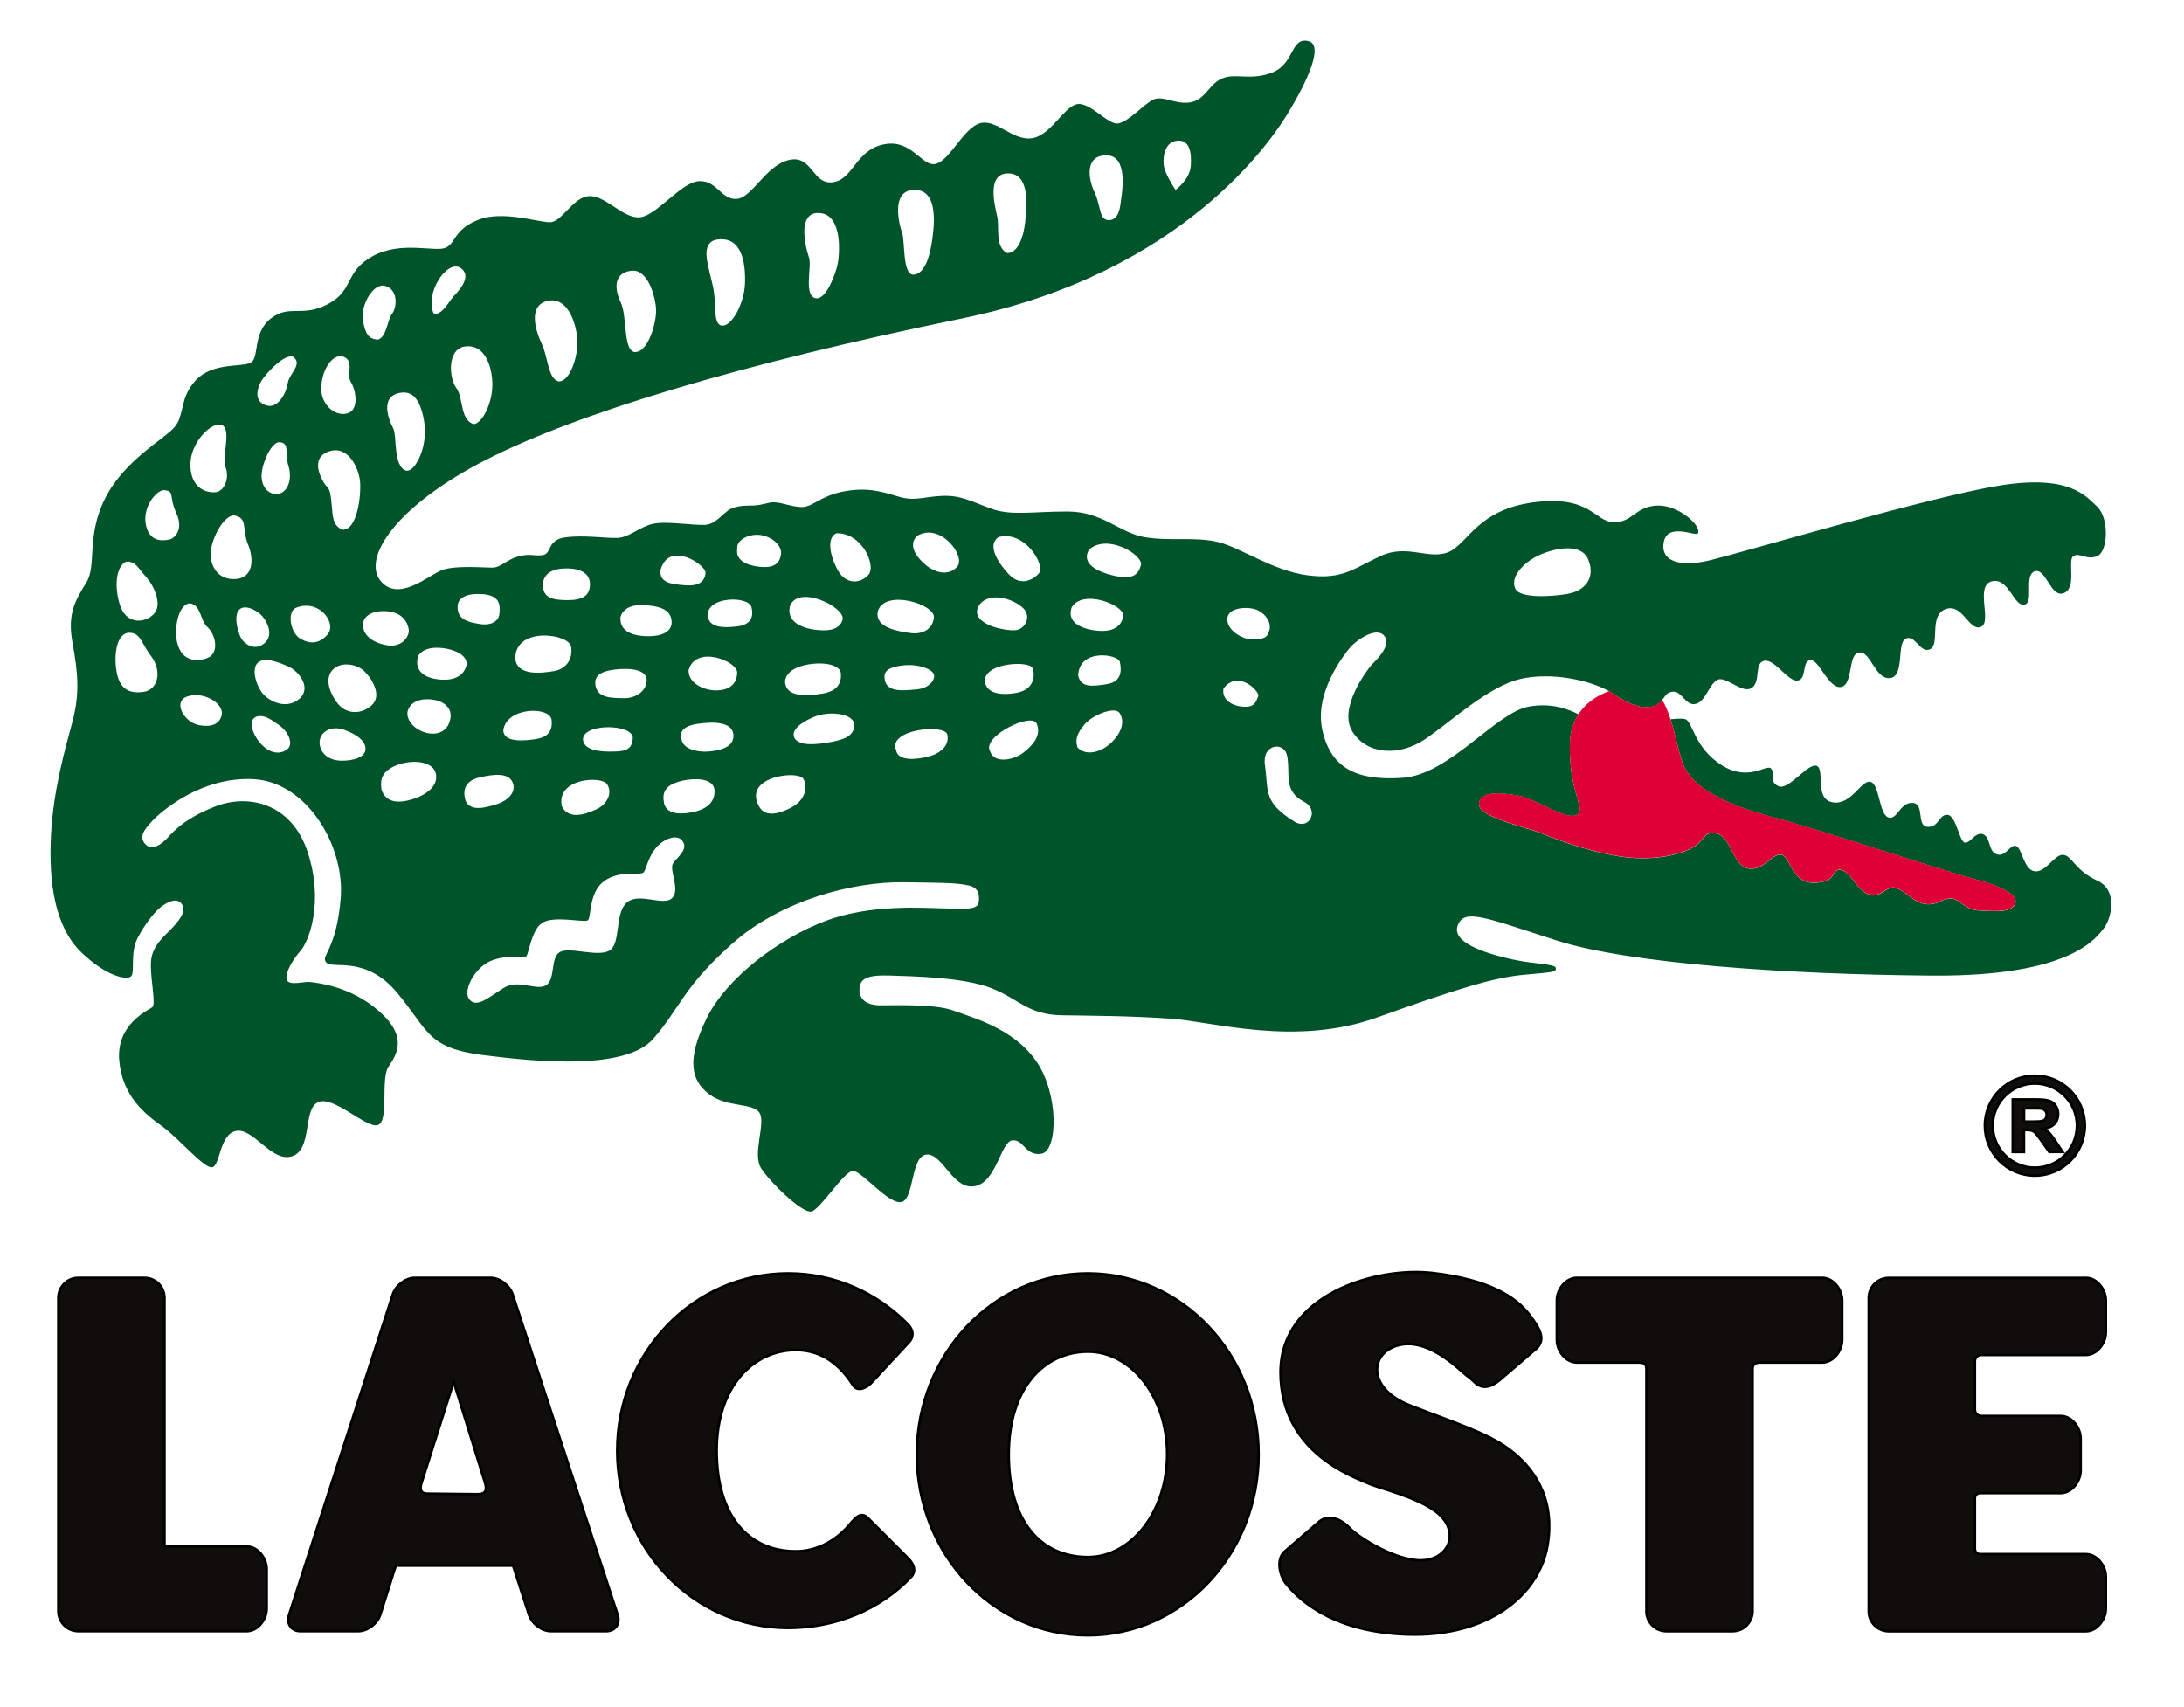 <?xml version="1.0" encoding="utf-8"?>
<!-- Generator: Adobe Illustrator 27.2.0, SVG Export Plug-In . SVG Version: 6.00 Build 0)  -->
<svg version="1.1" id="Layer_1" xmlns="http://www.w3.org/2000/svg" xmlns:xlink="http://www.w3.org/1999/xlink" x="0px" y="0px"
	 viewBox="0 0 491.29 384" style="enable-background:new 0 0 491.29 384;" xml:space="preserve">
<style type="text/css">
	.st0{fill-rule:evenodd;clip-rule:evenodd;fill:#005429;}
	.st1{fill-rule:evenodd;clip-rule:evenodd;fill:#DE0135;}
	.st2{fill-rule:evenodd;clip-rule:evenodd;fill:#100E0A;}
	.st3{fill:none;stroke:#000000;stroke-width:0.567;stroke-miterlimit:22.926;}
</style>
<path class="st0" d="M381.94,119.98c0.94-1.63-4.38-6.5-9.25-6.25s-5.44,3.81-9.69,3.75c-4.25-0.06-5.13-6.12-17.88-4.5
	s-14.88,9.31-19.25,11.19s-9.25-1.88-15.25,0.88s-8.5,5.38-16.38,4.38c-7.87-1-15.12-6.25-20.25-7.5s-11-0.12-16.62-1.12
	s-9.38-5.75-17.25-5.75c-7.88,0-12.62,1-17.12-0.62s-6.88-3.12-11.25-2.88s-6,1.25-9.75,0.12s-7-2.12-12.25-1.12
	c-5.25,1-6.88,3.5-9.38,3.5s-5.25-1.41-7.16-1c-1.91,0.41-2.69,0.66-3.81,0.66s-3.53-0.03-5.09,0.78c-1.56,0.81-3.22,3.38-5.59,3.56
	c-2.38,0.19-8.75-0.88-11.75-0.25s-5.37,3.06-8,3.19c-2.62,0.12-7.62-0.69-11.81-0.12c-4.19,0.56-3,3.75-5.12,4s-2.81-0.44-5.5,0.31
	s-3.81,2.5-5.88,2.5s-8.25-0.56-11.25,0.56s-9.88,7.44-13.88,2.31s3.56-16.81,23.94-27.19s57-21.5,107-31.75
	c50-10.25,69.75-40.5,73-45.75c3.25-5.25,8.87-15.62,4.87-16.62s-3.12,5-8,7c-4.88,2-8.37,0.12-11.38,1.38
	c-3,1.25-3.75,4.75-7.12,5.38s-6.38-1.75-8.62-0.5s-5.25,4.75-7.62,5.25s-6.62-5.25-9.62-4.25s-5.87,7.25-10.12,7.62
	c-4.25,0.38-7.88-4.5-11.5-3.38c-3.62,1.12-6.75,8.38-9.88,9.12s-5.38-5.75-11.75-4.38s-6.75,7.88-11.38,8.5s-4.62-6.25-9.88-5
	s-8.25,8.5-11.75,8.75c-3.5,0.25-4.38-4.12-8.38-4s-9.5,7.62-13.25,8.12c-3.75,0.5-7.63-4.75-11.38-4.75c-3.75,0-6.25,5.88-9,5.88
	c-2.75,0-10.75-2.75-16.25-0.5c-5.5,2.25-4.87,5.25-7.25,6.25c-2.38,1-10-1.62-16.38,1.88s-4.13,7.62-10,10.75s-8.62,0-12.88,3.25
	c-4.25,3.25-2.5,9-4.62,10s-8.5-0.12-12.25,3.88c-3.75,4-2.5,7.75-4.75,10.5c-2.25,2.75-11.25,7.38-15.63,16
	c-4.38,8.63-1.88,15.12-4.25,19c-2.38,3.88-4.38,6.88-3.13,13.63c1.25,6.75,1.62,11.5,0,17.62c-1.62,6.13-4.37,15.38-4.87,26
	s1,20.25,6.75,25.88c5.75,5.62,10.62,6.5,11.38,5.38c0.75-1.12-0.31-5.25,1.37-8.5c1.69-3.25,4-6.06,5.25-7s3.5-2.25,4.62-0.75
	c1.12,1.5-0.06,3.25-1.81,5.19c-1.75,1.94-4.94,4.19-5.06,8.12s1.19,9.31,0.31,10c-0.87,0.69-8.12,3.75-7.44,11.94
	c0.69,8.19,5.94,12.19,9.69,14.88c3.75,2.69,9.31,9.44,11.19,9.19s1.62-7.56,5.5-8.19s8,7.25,12.56,5.69
	c4.56-1.56,2.31-10.44,5.75-12.12c3.44-1.69,10.94,6,13.5,5.12c2.56-0.88,0.56-10.44,2.38-13.12c1.81-2.69,4.5-6.69-2.12-12.5
	c-6.62-5.81-14.25-6.38-15.5-6.56s-4.75,0.94-5.25-0.5s1.31-4.5,3.12-6.56c1.81-2.06,5.25-10.75,1.63-22s-13.5-13.37-21-10.37
	c-7.5,3-9.62,6.06-10.81,7.25s-3.31,2.81-4.81,1.12c-1.5-1.69-0.06-3.37,1.62-5.19c1.69-1.81,10.75-10,22.75-9.38
	c12,0.62,20.62,15,19.62,26.88s-4.66,12.81-3.22,14.38s8.81-1.75,15.94,6.81c7.12,8.56,6.69,12.38,19.31,14s32.25,3.38,38.37-3.75
	s6.75-11.63,17.75-21.38s27.06-13.88,38.44-13.75c11.38,0.13,12.19,0.25,14.5,0.69s2.69,1.94,2.44,3.81
	c-0.25,1.88-3.62,1.44-7.88,1.38c-4.25-0.06-16.25-1.06-26.56,2.81s-22.31,12.75-26.81,22s-3.5,13.88,0.62,17s10.06,1.81,11.38,4.31
	c1.31,2.5-1.75,9.19,0.31,12.37s9.25,10.19,11.31,9.69s7.38-9.19,9.38-9.12s8,7.62,10.88,7c2.88-0.62,2.06-10.5,5.69-10.69
	s5.87,8.06,10.81,7.12c4.94-0.94,5.81-10.06,8.44-10.31s2.88,3.62,6.56,3s3.94-13.44-1.19-20.81c-5.12-7.38-14.25-9.75-18.62-11.38
	s-14.5-1.12-16.81-1.19s-4.37-1.03-4.34-3.53c0.03-2.5,1.72-3.34,7.03-3.16c5.31,0.19,16.5,0.38,22.75,2.88
	c6.25,2.5,8.12,5.94,15.88,6.06c7.75,0.12,14.75,0.12,24.25,0.75c9.5,0.62,28,6.38,46.5-0.25c18.5-6.62,26.37-9,33.12-9.62
	c6.75-0.62,7.13-0.56,7.13-1.5s-4.81-0.88-9.44-1.88s-14.06-3.44-12.69-7.56c1.38-4.12,6-2,22.38,3.25s52.25,7.62,84.25,7.88
	s37.25-8.88,38.75-10.63c1.5-1.75,3.5-8.5-1.5-10.75c-5-2.25-5.69-5.72-7.69-5.78c-2-0.06-3.88,4.06-6.38,3.69
	c-2.5-0.38-2.81-5.31-4.19-5.69c-1.38-0.38-2.31,2.56-4.31,1.88c-2-0.69-1.31-3.81-3.06-4.5c-1.75-0.69-2.87,2.06-4.12,1.87
	c-1.25-0.19-1.94-6.06-3.88-6.25c-1.94-0.19-2,2.94-4.56,2.69s-0.5-5.31-3.38-5.38c-2.88-0.06-3.38,4-5.44,3.25s-1.94-7.56-4-8
	c-2.06-0.44-4.31,5.38-8.5,4.62c-4.19-0.75-1.63-7.37-3.56-8.19c-1.94-0.81-6.31,5.62-8.62,4.56s-0.62-3-1.69-4s-5,3.12-11.12-0.75
	s-6.5-9.81-8.12-10.31c-0.62-0.19-1.88-0.14-3.34,0.01c1.03,3.23,1.71,6.92,2.71,9.8c2.25,6.5,12.25,10.12,21.25,12.5
	c9,2.38,38.31,12.06,44.31,13.62c6,1.56,10.13,3.62,9.25,5.62c-0.88,2-4.38,1.69-8,1.5c-3.62-0.19-4.25-2.62-6.44-2.69
	s-2.75,1.5-5.56,1.25s-4.94-3.19-6.94-3.69s-3.06,2.25-5.81,1.56s-4.44-5.56-6.62-5.62s-0.5,2.81-5.81,2.94s-5.31-6.12-7.5-6.31
	s-3.69,3.5-7.19,3.13c-3.5-0.38-3.94-6.81-7-7.81c-3.06-1-2.94,1.44-5.31,2.87c-2.38,1.44-7.31,3-14.12,2.5
	c-6.81-0.5-16.31-3.81-19.75-5.31c-3.44-1.5-14.62-3.69-14.56-6.75s5.19-2.62,9.06-1.87c3.88,0.75,10.75,5.69,12.94,4.25
	c2.19-1.44-1.69-4.44-1.56-15.69c0.03-2.85,0.78-5.12,1.96-6.92c-2.39-1.17-6.13-2.67-11.27-1.71c-7.38,1.38-17.75,15.25-28.25,16
	c-10.5,0.75-16.25-2.25-18.12-10.75c-1.88-8.5,5-17.06,6.25-18.56c1.25-1.5,5.88-4.87,7.69-2.62c1.81,2.25-2.12,5.69-2.94,6.62
	s-7.5,9.62-4.25,14.88c3.25,5.25,10.56,5.69,16.44,1.69s14.13-11.81,21.38-13.5c6.66-1.55,15.27,0.12,19.97,2.77l0,0l0.02,0.01
	l0.02,0.01l0.01,0.01l0.01,0l0.02,0.01l0.17,0.1l0.02,0.01l0,0l0.03,0.02l0,0l0.02,0.01l0.17,0.1l0.02,0.01l0,0l0.01,0.01l0.18,0.11
	l0.02,0.01l0.01,0.01l0.01,0.01l0.17,0.12l0.02,0.01l0.01,0.01l0,0l0.17,0.12l0.02,0.01l0.02,0.01c4.31,3.06,8.06,3.56,9.88,2.06
	l0.02-0.01l0.02-0.01l0.05-0.04l0.02-0.01l0.02-0.01l0.02-0.01l0.02-0.01l0.02-0.01l0.08-0.07l0,0l0.07-0.07l0.01-0.01l0.01-0.01
	l0.04-0.04l0.01-0.01l0.01-0.01l0.01-0.01l0.01-0.01l0.01-0.01l0.01-0.01l0.01-0.01l0.03-0.03l0.01-0.01h0l0.01-0.01l0.03-0.03
	l0.01-0.01l0.01-0.01l0,0l0.01-0.01l0.01-0.01l0.01-0.01l0.01-0.01l0.01-0.01v0l0.01-0.01l0.01-0.01l0.01-0.01l0.01-0.01l0.01-0.01
	l0,0l0.01-0.01l0.01-0.01l0.01-0.01l0.01-0.01l0.01-0.01l0,0l0.01-0.01l0.01-0.01l0.02-0.03l0.01-0.01l0,0l0.01-0.01l0.01-0.01
	l0.01-0.01l0.01-0.01c0.91-1.08,1.02-1.86,2.57-1.96c1.94-0.12,2.81,3.31,5.06,2.75s2.94-4.31,4.81-5.38s5.62,3.19,7.75,1.81
	s0.5-5.56,2.81-6.12c2.31-0.56,5.44,4.81,7.56,4.44s0.88-4.31,2.81-4.62s4.12,6.56,6.94,6.06s1.44-7.38,4.06-7.75
	s3.56,6.06,6.94,5.75c3.38-0.31,1.44-7.88,3.56-8.88s3.25,3.5,5.5,2.38s-0.38-7.56,3.44-9s5.31,5.06,7.94,4s-1.38-9.25,2.44-10.25
	c3.81-1,4.94,5.62,7.31,5.25s-0.19-6.62,2.37-7.5c2.56-0.87,3.56,6.06,6.56,4.88c3-1.19,0.75-7.37,2.12-8.31
	c1.38-0.94,2.94,1,5.38,0c2.44-1,2.75-8.5,0-11.12s-6.5-7.25-22-4.75s-56.75,14.75-64.88,16.75s-11.56-0.38-10.56-4.31
	C375.38,117.57,381.56,120.75,381.94,119.98 M153.25,188.89c1.94,1.88-0.75,3.81-1.81,5.25s1.69,5.94-0.25,7.88
	s-7.5-1.44-10.25,1.06s-1.19,9.38-3.94,10.81s-9-1-11.12,0.31s-0.88,6.12-3.06,7.44s-6.19-1.5-9.56,0.62s-5.94,4.5-7.62,2.62
	s1.06-7.12,4.69-8.69c3.62-1.56,7.38-0.62,8-1s1.13-6,3.69-7.62c2.56-1.62,9.12-0.06,10.12-0.5s0.12-6.12,3.69-8.81
	s8.44-1.19,9-2.06s1.06-3.5,2.75-5.5S152.06,187.7,153.25,188.89z M340.94,132.58c1.31,2.06,8.19,1.63,11.75,1
	c3.56-0.62,6.31-3.31,4.62-7.63c-1.69-4.31-8.69-2.31-11.62-0.81S339.5,129.83,340.94,132.58z M289.57,170.17
	c-0.56-3.21-4.68-2.82-5.04,0.39c-0.05,0.44-0.07,0.96,0,1.43c0.88,6.15-0.51,8.44,6.88,12.97c3.31,1.72,5.29-2.84,1.99-4.56
	C288.59,177.88,290.3,174.29,289.57,170.17z M275.22,154.9c-0.38,2.19,1.44,3.81,4.31,4.06c2.88,0.25,3-1.25,3.5-2.31
	C283.53,155.59,278.47,150.47,275.22,154.9z M285.15,142.65c1.5-2.25-0.62-4.88-2.69-5.56c-2.06-0.69-6.38-0.44-6.38,2.19
	c0,2.63,3.38,4.44,5.38,4.56S284.97,143.47,285.15,142.65z M242.4,168.15c1.94,2.06,5.56,1.06,7.88-1.38
	c2.31-2.44,2.62-4.62,1.62-6.31c-1-1.69-6,0.31-7.81,2.38C242.28,164.9,241.78,166.4,242.4,168.15z M242.53,151.9
	c0.56,2.75,2.94,2.56,6.44,2c3.5-0.56,3.31-3.25,2.94-5C251.53,147.15,242.84,145.78,242.53,151.9z M222.71,168.97
	c0.94,2.94,5.31,2,7.44,0.38s4.19-3.88,3.06-6.56S220.78,165.72,222.71,168.97z M221.53,152.84c0,2.94,3.12,3.75,7.19,3
	c4.06-0.75,4.19-4.12,3.5-5.62C231.53,148.72,222.21,148.9,221.53,152.84z M241.03,136.72c-1.19,3.75,3.19,5,6.25,5.19
	c3.06,0.19,5.06-0.94,5.38-3.38C252.96,136.09,243.4,132.34,241.03,136.72z M244.96,123.65c-1.81,3.12,1.81,5,5.75,5.88
	c3.94,0.88,5.31-0.12,5.94-2.38C257.28,124.9,249.15,119.9,244.96,123.65z M220.09,136.4c-1.5,2.94,2.62,4.69,5.81,5.19
	c1.2,0.19,2.1,0.26,2.8,0.13c1.95-0.36,3.34-3.06,1.5-4.88C227.94,134.6,222.21,132.86,220.09,136.4z M201.59,168.78
	c0.44,2.81,5.62,1.94,7.81,1.25c2.19-0.69,4.25-2.38,3.69-4.81S199.59,164.03,201.59,168.78z M198.96,152.34
	c0.12,3.69,4.56,2.94,7.12,2.75c2.56-0.19,4.06-1.69,4.06-3.06c0-1.38-3.31-2.69-6.69-2.38
	C200.09,149.97,198.9,150.84,198.96,152.34z M197.46,137.53c-0.75,3.94,5.37,4.56,7.37,4.88c2,0.31,4.88-0.38,5.25-3.44
	C210.46,135.9,198.96,132.4,197.46,137.53z M224.59,120.84c-2.69,1.81,0.06,5.94,2.38,8.38c2.31,2.44,5,1.62,6.69-0.19
	S230.46,119.15,224.59,120.84z M206.34,120.53c-2.81,2.62,1.31,6.19,2.56,7.06s4.19,2.25,6.38-0.06
	C217.46,125.22,211.52,117.4,206.34,120.53z M170.4,180.65c1.12,3.12,4,2.81,7.38,1.12s4-4.62,2.94-6.56S167.9,174.53,170.4,180.65z
	 M178.52,165.22c0.19,2.94,5.44,2.25,8.44,1.69c3-0.56,5.31-1.44,5.19-3.94c-0.12-2.5-5.75-3.19-9.25-1.62
	C179.4,162.9,178.59,164.22,178.52,165.22z M176.59,153.34c0.19,3.56,4.81,3.25,8.38,2.69c3.56-0.56,4.31-2.5,4.19-4.5
	c-0.12-2-3.88-2.75-7.69-2C177.65,150.28,176.65,152.09,176.59,153.34z M188.15,119.96c-2.5,1.12-1.19,5.81,0.5,8.62
	c1.69,2.81,4.81,2.81,6.69,0.75C197.21,127.28,193.9,119.78,188.15,119.96z M177.71,136.34c-1.12,4.56,5.12,5.31,6.19,5.38
	s4.75,0.56,5.62-2.25C190.4,136.65,179.52,131.34,177.71,136.34z M165.84,123.46c-0.44,2.81,2.56,3.81,5.19,4.06
	c2.62,0.25,4.19-0.44,4.62-2.56c0.44-2.12-1.75-4.06-4.31-4.56S165.59,121.34,165.84,123.46z M148.59,128.21
	c-0.31,2.81,2.19,3.19,5.5,3.44s4.44-0.94,4.62-2.75C158.9,127.09,150.46,121.46,148.59,128.21z M149.3,180.18
	c0.25,2.72,2.91,3.16,6.12,2.59c3.22-0.56,5.44-2.09,5.31-4.94c-0.12-2.84-4.44-2.84-7.19-2.22
	C150.8,176.25,148.87,177.37,149.3,180.18z M159.21,138.5c0.25,2.75,3.56,2.75,6.44,2.44c2.88-0.31,4.06-1.81,3.38-4.38
	S158.96,134.12,159.21,138.5z M154.9,150.75c-0.12,3,3.62,4.63,6.31,4.56c2.69-0.06,4.5-1.25,4.62-3.94S156.46,145,154.9,150.75z
	 M153.27,165.93c0.06,2.69,3.88,3.44,6.81,3.06s5.19-1.38,4.88-3.88c-0.31-2.5-3.88-2.94-8.25-2.25
	C152.33,163.56,153.27,165.93,153.27,165.93z M131.15,166.06c-0.19,3.06,4.94,3.06,6.81,3c1.87-0.06,4.31,0,4.38-3.06
	C142.4,162.93,131.77,162.62,131.15,166.06z M133.9,153.37c-0.06,3.69,3.44,3.63,6.38,3.69c2.94,0.06,5.25-1.81,5.19-4.13
	c-0.06-2.31-3.69-2.75-7.25-2.31C134.65,151.06,134.02,152.31,133.9,153.37z M139.58,139.5c0.19,2.94,3.56,3.62,6.31,3.62
	s5.37-0.88,5.19-3.38c-0.19-2.5-2.38-3.5-6.69-3.62C140.08,136,139.33,138.87,139.58,139.5z M122.15,131.62
	c-0.06,2.88,2.25,3.38,5.56,3.38c3.31,0,5-1,5-3.56s-2.25-3.69-5.81-3.56C123.33,128,122.08,129.81,122.15,131.62z M115.9,148
	c0.25,4.25,6.25,3.38,8.81,2.94c2.56-0.44,4.25-2.62,3.75-5.5C127.96,142.56,116.08,140.87,115.9,148z M102.96,136.25
	c-0.25,3.06,2.25,3.69,4.94,4.12s4.31-0.69,4.44-2.31c0.12-1.62,0.5-4.25-4.19-4.44S102.96,135.56,102.96,136.25z M126.4,181.43
	c1.62,3,5.06,1.81,7.62,0.69s3.81-3.69,2.56-5.69C135.33,174.43,124.96,175.06,126.4,181.43z M113.21,164.31
	c0.12,2.81,4.81,2.31,7,2s4.19-1.12,3.88-4.31C123.77,158.81,113.9,159,113.21,164.31z M104.65,179.87c0.88,2.88,4.69,1.81,7.19,1
	c2.5-0.81,4.44-2.81,3.44-4.94s-4.13-1.81-7.38-1.06C104.65,175.62,104.08,177.68,104.65,179.87z M85.83,177.68
	c1,2.88,3.81,3.25,7.62,1.88c3.81-1.38,5.31-3.75,4.44-6c-0.87-2.25-5.19-2.88-8.94-1.31C85.21,173.81,85.65,176.31,85.83,177.68z
	 M93.96,147.93c-0.69,3.06,1.62,4.69,5.12,4.94c3.5,0.25,5.25-1.12,5.81-3.06c0.56-1.94-1.94-3.75-5.75-4.06
	C95.33,145.43,94.02,147.25,93.96,147.93z M91.65,160.25c-0.19,2.38,2.5,4.5,5.12,4.75c2.62,0.25,4.19-1.19,4.56-3.44
	s-1.44-4.06-4.69-4.25C93.4,157.12,91.9,158.68,91.65,160.25z M82.21,168.31c-0.06-1.44-1.5-2.94-4.75-4.12
	c-3.25-1.19-5.75,0.75-5.56,3.06c0.19,2.31,2.12,3.81,4.81,3.87S82.4,170.37,82.21,168.31z M81.71,140.18c-0.38,2.62,2.19,4.5,5.5,5
	s4.88-2.12,4.75-3.44s-1.12-4-5-4.25S81.71,139.12,81.71,140.18z M75.52,150.12c-2.81,1.81-1.56,5.56,0.44,8.12s5.5,2.5,7.75,0.31
	c2.25-2.19-0.06-5.88-1.69-7.5C80.4,149.43,77.33,148.93,75.52,150.12z M56.68,163.64c0.31,1.47,1.39,3.26,2.75,4.4
	c2.22,1.88,4.38,1.34,5.38,0.34s0.41-3.53-2.06-5.28c-1.26-0.9-2.22-1.54-3.09-1.83C57.76,160.64,56.23,161.53,56.68,163.64z
	 M58.46,148.78c-2.31,1.03-0.84,5.84,1,7.62c1.84,1.78,5.34,3.09,7.97,0.72c2.62-2.38-0.09-6.06-2.5-7.16
	C62.52,148.87,59.68,147.93,58.46,148.78z M40.8,157.71c-0.91,1.59,1,4.84,4,5.41c3,0.56,4.56-0.41,5.03-2.09
	c0.47-1.69-1.16-3.56-3.72-4.34C43.55,155.9,41.17,156.68,40.8,157.71z M66.36,136.84c-1.75,1.06-1.03,5.5,1.16,6.81
	s4.19,1.16,6-0.72c1.81-1.88,0.16-4.91-2.19-6.09C68.99,135.65,66.67,136.62,66.36,136.84z M53.17,139.56
	c0.08,1.61,0.72,3.44,1.12,4.09c0.69,1.12,2.91,2.97,5.22,1.03s0.28-5.41-0.84-6.41C56.3,136.17,52.97,135.59,53.17,139.56z
	 M42.7,135.71c-2.62,0.25-3.56,5.62-2.88,8.69s2.75,4.75,6.31,3.81c3.56-0.94,2.31-5.56,0.56-7.12
	C44.95,139.53,45.33,136.15,42.7,135.71z M28.77,142.34c-2.75,0.5-3.19,5.56-2.5,9s2.5,4.75,5.94,4.31c3.44-0.44,4.25-4.75,1.81-8
	S31.64,142.21,28.77,142.34z M28.39,126.34c-2.25,1-2.75,5.44-1.44,9.69s5.31,4.38,7.56,2.19c2.25-2.19,0-6.69-1.75-8.56
	C31.02,127.78,30.52,126.21,28.39,126.34z M53.05,116.03c-2.47-0.78-5.56,5.16-5.66,8.38c-0.09,3.22,1.84,6.13,5.69,5.84
	c3.84-0.28,4.12-4.37,2.72-7.78C54.39,119.06,55.74,116.71,53.05,116.03z M36.89,110.25c-1.62-0.03-5.03,3.84-4.03,8.03
	c1,4.19,4.56,3.19,5.34,3.06c0.78-0.12,3.28-1.97,1.47-5.91C37.86,111.5,39.45,110.5,36.89,110.25z M50.11,95.71
	c-2.28-1.25-7.25,3.69-7.28,8.72c-0.03,5.03,3.13,6.41,5.44,6.31c2.31-0.09,3.38-3.31,2.47-5.62
	C49.83,102.81,52.05,97.15,50.11,95.71z M62.92,99.46c-1.84-0.06-3.88,4.44-4.06,7.16c-0.19,2.72,1.41,4.75,3.66,4.47
	c2.25-0.28,3.28-3.34,2.37-6.28C63.98,101.87,65.27,99.75,62.92,99.46z M65.98,80.28c-1.81-0.91-6.34,3.75-7.38,5.78
	c-1.03,2.03-1.19,4.44,1.41,5.16c2.59,0.72,4.41-2.88,4.72-5.03C65.05,84.03,68.17,81.93,65.98,80.28z M77.1,119.17
	c3.33,0,4.17-7.92,3.89-10.88c-0.28-2.95-2.62-8.2-6.98-6.75c-2.94,0.98-2.77,3.52-1.94,5.47c1.67,3.93,2.09,1.24,2.56,6.72
	C74.83,115.98,74.82,118.35,77.1,119.17z M76.82,80.1c-2.91-0.09-4.69,4.45-4.55,7.66c0.14,3.21,2.95,5.95,5.79,5.25
	c2.84-0.7,1.99-5.32,0.87-7.06C77.81,84.22,79.99,80.87,76.82,80.1z M84.98,76.4c2.06-0.59,2.06-4.29,3.21-5.81
	c1.15-1.52,1.38-5.39-1.48-6.26c-2.86-0.87-5.62,4.57-5.09,7.66C82.17,75.08,82.87,76.26,84.98,76.4z M97.5,70.44
	c1.73,0.91,3.7-3,4.76-4.05c1.05-1.06,4.1-4.45,1.22-6.19C100.59,58.47,95.6,65.71,97.5,70.44z M91.47,105.9
	c0.98,0.06,1.98-1.11,2.75-2.7c1.76-3.63,1.74-7.97,0.33-11.72c-0.76-2.02-2.11-3.57-4.58-3.11c-4.78,0.89-2.34,6.47-1.5,8.02
	C89.32,97.93,88.38,105.15,91.47,105.9z M106.47,95.4c1.88,0.09,4.55-4.88,4.27-9.61c-0.28-4.73-2.39-8.48-6.28-7.83
	c-3.89,0.66-3.47,7.08-1.83,9.28C104.27,89.45,103.43,94.33,106.47,95.4z M125.64,85.79c2.48,0.23,4.55-5.72,4.22-9.61
	c-0.33-3.89-2.34-9.56-6.75-8.48c-4.41,1.08-2.62,6.75-1.22,9.7C123.3,80.36,123.25,85.18,125.64,85.79z M142.71,79.18
	c3.14,0.28,4.97-6.8,4.88-9.47c-0.09-2.67-1.73-9.28-5.58-8.81c-3.84,0.47-3.94,3.8-2.39,7.08
	C141.16,71.26,140.13,78.67,142.71,79.18z M162.39,73.23c2.11,0.33,5.06-4.87,5.2-9.56c0.14-4.69-0.75-10.45-6.14-9.8
	c-2.7,0.33-2.82,2.83-2.26,5.46c1.31,6.11,1.43,4.59,1.74,10.89C161.01,71.81,161.36,73.16,162.39,73.23z M183.53,67.09
	c2.39,0.33,4.36-5.48,4.83-7.36c0.47-1.87,1.41-11.39-3.94-11.81c-3.88-0.31-3.78,4.04-3.17,7.21c0.23,1.2,0.54,2.23,0.73,2.78
	c0.37,1.05-0.01,3.41-0.04,5.48C181.92,65.25,182.18,66.87,183.53,67.09z M205.38,61.79c2.25,0,3.56-3.14,4.17-6.89
	c0.61-3.75,1.73-12.19-3.8-12.19c-5.53,0-3.47,7.92-2.81,9.7C203.59,54.2,202.99,61.65,205.38,61.79z M226.52,56.92
	c3.33,0.09,4.12-6.38,4.17-7.83c0.05-1.45,1.41-9.98-3.8-10.08c-5.2-0.09-3,7.55-2.53,9.89C224.83,51.25,223.8,55.46,226.52,56.92z
	 M249.16,49.51c2.58,0.23,2.81-2.95,3.05-4.73c0.23-1.78,1.55-9.84-3.33-9.84s-4.12,5.25-2.67,8.3
	C247.66,46.28,247.19,49.18,249.16,49.51z M264.44,42.71c0,0-2.48-3.61-2.67-5.67s0.33-5.11,3.05-5.39
	c2.72-0.28,3.28,2.53,3.05,5.67C267.63,40.46,264.44,42.71,264.44,42.71z"/>
<path class="st1" d="M361.97,155.46c-4.35,1.6-8.77,5.12-8.85,12.1c-0.12,11.25,3.75,14.25,1.56,15.69
	c-2.19,1.44-9.06-3.5-12.94-4.25c-3.88-0.75-9-1.19-9.06,1.87s11.12,5.25,14.56,6.75c3.44,1.5,12.94,4.81,19.75,5.31
	c6.81,0.5,11.75-1.06,14.12-2.5c2.38-1.44,2.25-3.87,5.31-2.87c3.06,1,3.5,7.44,7,7.81c3.5,0.37,5-3.31,7.19-3.13
	s2.19,6.44,7.5,6.31s3.62-3,5.81-2.94s3.88,4.94,6.62,5.62s3.81-2.06,5.81-1.56s4.12,3.44,6.94,3.69s3.38-1.31,5.56-1.25
	s2.81,2.5,6.44,2.69c3.62,0.19,7.12,0.5,8-1.5c0.88-2-3.25-4.06-9.25-5.62c-6-1.56-35.31-11.25-44.31-13.62c-9-2.38-19-6-21.25-12.5
	c-1.5-4.33-2.28-10.5-4.63-14.17c-0.23,0.27-0.5,0.56-0.87,0.86c-1.81,1.5-5.56,1-9.88-2.06
	C362.78,155.94,362.39,155.7,361.97,155.46"/>
<path class="st2" d="M457.74,241.97c6.21,0,11.25,5.04,11.25,11.25s-5.04,11.25-11.25,11.25c-6.21,0-11.25-5.04-11.25-11.25
	S451.53,241.97,457.74,241.97z M457.74,243.75c5.23,0,9.46,4.24,9.46,9.46c0,5.23-4.24,9.46-9.46,9.46c-5.23,0-9.46-4.24-9.46-9.46
	C448.27,247.99,452.51,243.75,457.74,243.75z M455.29,252.31h1.86c1.21,0,1.96-0.05,2.27-0.14c0.3-0.1,0.54-0.26,0.71-0.5
	c0.17-0.24,0.26-0.53,0.26-0.88c0-0.4-0.11-0.72-0.34-0.96c-0.22-0.24-0.54-0.4-0.95-0.46c-0.2-0.02-0.82-0.04-1.84-0.04h-1.96
	V252.31z M452.77,259.12v-11.8h5.31c1.34,0,2.3,0.11,2.91,0.32c0.6,0.21,1.09,0.59,1.45,1.13c0.36,0.54,0.54,1.16,0.54,1.86
	c0,0.88-0.28,1.62-0.83,2.2c-0.55,0.57-1.38,0.94-2.47,1.09c0.55,0.3,1,0.63,1.35,0.99c0.35,0.36,0.83,1,1.43,1.92l1.53,2.3h-3.01
	l-1.82-2.57c-0.65-0.92-1.09-1.49-1.33-1.73c-0.24-0.24-0.49-0.4-0.76-0.49c-0.27-0.09-0.69-0.13-1.27-0.13h-0.51v4.93H452.77z
	 M345.68,303.31l-8.38,7.19c-4.25,3.38-5.69-0.06-6.94-0.75c-1.25-0.69-8.25-8.62-15.25-7.25c-7,1.37-7.88,9.75,2,13.62
	s17.44,6.19,22.44,9.94s10.44,10.5,8.56,21.62s-13.38,20.62-31.62,20c-18.25-0.62-25.31-9.25-27-11.19s-2.44-5.62-0.62-7.38
	l7.87-6.81c1.63-1.38,4.31-1.25,6.94,1.5c1.74,1.82,9.05,6.61,14.93,7.16c7.21,0.67,10.51-6.58,4.08-11.14
	c-4.49-3.19-12.09-4.94-14.64-6.02c-4.13-1.75-19.88-7.31-20-24.94s21.5-24,34.25-22.5c12.75,1.5,18.69,5.44,21.69,9.31
	S347.43,301.5,345.68,303.31z M244.73,304.06c9.84,0,17.81,10.34,17.81,23.1c0,12.76-7.97,23.1-17.81,23.1
	c-10.71,0-17.81-8.17-17.81-23.1C226.92,312.23,234.89,304.06,244.73,304.06z M244.68,286.45c21.23,0,38.44,18.23,38.44,40.71
	c0,22.48-17.21,40.71-38.44,40.71s-38.44-18.23-38.44-40.71C206.24,304.68,223.45,286.45,244.68,286.45z M177.28,286.45
	c10.49,0,19.99,4.36,26.93,11.42c1.26,1.28,1.48,2.87,0.14,4.21l-8.47,9.12c-1.09,1.09-3.03,1.93-3.99,0.43
	c-2.81-4.41-6.81-7.93-12.86-7.93c-9.38,0-17.81,8.01-17.81,22.63c0,14.62,7.1,22.63,17.81,22.63c4.71,0,8.99-2.32,12.18-6.11
	c1.13-1.35,2.44-2.96,4.02-1.38l8.96,8.96c1.35,1.35,2.08,2.93,0.71,4.37c-6.97,7.3-16.94,11.41-27.62,11.41
	c-21.23,0-38.44-17.85-38.44-39.88C138.84,304.3,156.05,286.45,177.28,286.45z M409.9,287.44c2.47,0,4.5,2.6,4.5,5.07v8.92
	c0,2.47-2.03,5.07-4.5,5.07h-13.97c-0.98,0-1.69,0.37-1.69,1.41v54.54c0,2.47-2.02,4.5-4.5,4.5h-14.88c-2.47,0-4.5-2.02-4.5-4.5
	v-54.38c0-1.36-0.52-1.57-1.81-1.57h-13.84c-2.47,0-4.5-2.6-4.5-5.07v-8.92c0-2.47,2.02-5.07,4.5-5.07H409.9z M109.02,333.28
	l-6.97-22.45l-7.25,22.83c-0.4,1.28-0.25,2.32,1.39,2.34l11.13,0.12C109.5,336.12,109.6,335.06,109.02,333.28z M93.33,287.44h17.02
	c2.07,0,4.3,1.7,4.98,3.76l23.59,71.98c0.68,2.06-0.48,3.76-2.54,3.76h-12.43c-2.07,0-4.31-1.69-4.98-3.76l-3.56-10.99H89.03
	l-3.47,10.99c-0.65,2.07-2.91,3.76-4.98,3.76h-13c-2.07,0-3.21-1.69-2.54-3.76l23.31-71.98C89.02,289.13,91.26,287.44,93.33,287.44z
	 M469.21,287.44c2.48,0,4.5,2.61,4.5,5.07v7.22c0,2.46-2.04,5.07-4.5,5.07h-23.55c-0.78,0-1.41,0.63-1.41,1.41v10.9
	c0,0.78,0.63,1.41,1.41,1.41h17.88c2.47,0,4.5,2.61,4.5,5.07v7.22c0,2.46-2.04,5.07-4.5,5.07h-18.13c-0.64,0-1.16,0.52-1.16,1.16
	v11.4c0,0.64,0.52,1.16,1.16,1.16h23.8c2.48,0,4.5,2.61,4.5,5.07v7.22c0,2.46-2.04,5.07-4.5,5.07h-44.34c-2.47,0-4.5-2.02-4.5-4.5
	v-70.5c0-2.48,2.02-4.5,4.5-4.5H469.21z M17.62,287.44H32.5c2.48,0,4.5,2.02,4.5,4.5v55.94h18.49c2.47,0,4.5,2.6,4.5,5.07v8.92
	c0,2.47-2.03,5.07-4.5,5.07H32.5h-9.76h-5.12c-2.47,0-4.5-2.02-4.5-4.5v-70.5C13.13,289.46,15.15,287.44,17.62,287.44z"/>
<path class="st3" d="M457.74,241.97c6.21,0,11.25,5.04,11.25,11.25s-5.04,11.25-11.25,11.25c-6.21,0-11.25-5.04-11.25-11.25
	S451.53,241.97,457.74,241.97z M457.74,243.75c5.23,0,9.46,4.24,9.46,9.46c0,5.23-4.24,9.46-9.46,9.46c-5.23,0-9.46-4.24-9.46-9.46
	C448.27,247.99,452.51,243.75,457.74,243.75z M455.29,252.31h1.86c1.21,0,1.96-0.05,2.27-0.14c0.3-0.1,0.54-0.26,0.71-0.5
	c0.17-0.24,0.26-0.53,0.26-0.88c0-0.4-0.11-0.72-0.34-0.96c-0.22-0.24-0.54-0.4-0.95-0.46c-0.2-0.02-0.82-0.04-1.84-0.04h-1.96
	V252.31z M452.77,259.12v-11.8h5.31c1.34,0,2.3,0.11,2.91,0.32c0.6,0.21,1.09,0.59,1.45,1.13c0.36,0.54,0.54,1.16,0.54,1.86
	c0,0.88-0.28,1.62-0.83,2.2c-0.55,0.57-1.38,0.94-2.47,1.09c0.55,0.3,1,0.63,1.35,0.99c0.35,0.36,0.83,1,1.43,1.92l1.53,2.3h-3.01
	l-1.82-2.57c-0.65-0.92-1.09-1.49-1.33-1.73c-0.24-0.24-0.49-0.4-0.76-0.49c-0.27-0.09-0.69-0.13-1.27-0.13h-0.51v4.93H452.77z
	 M345.68,303.31l-8.38,7.19c-4.25,3.38-5.69-0.06-6.94-0.75c-1.25-0.69-8.25-8.62-15.25-7.25c-7,1.37-7.88,9.75,2,13.62
	s17.44,6.19,22.44,9.94s10.44,10.5,8.56,21.62s-13.38,20.62-31.62,20c-18.25-0.62-25.31-9.25-27-11.19s-2.44-5.62-0.62-7.38
	l7.87-6.81c1.63-1.38,4.31-1.25,6.94,1.5c1.74,1.82,9.05,6.61,14.93,7.16c7.21,0.67,10.51-6.58,4.08-11.14
	c-4.49-3.19-12.09-4.94-14.64-6.02c-4.13-1.75-19.88-7.31-20-24.94s21.5-24,34.25-22.5c12.75,1.5,18.69,5.44,21.69,9.31
	S347.43,301.5,345.68,303.31z M244.73,304.06c9.84,0,17.81,10.34,17.81,23.1c0,12.76-7.97,23.1-17.81,23.1
	c-10.71,0-17.81-8.17-17.81-23.1C226.92,312.23,234.89,304.06,244.73,304.06z M244.68,286.45c21.23,0,38.44,18.23,38.44,40.71
	c0,22.48-17.21,40.71-38.44,40.71s-38.44-18.23-38.44-40.71C206.24,304.68,223.45,286.45,244.68,286.45z M177.28,286.45
	c10.49,0,19.99,4.36,26.93,11.42c1.26,1.28,1.48,2.87,0.14,4.21l-8.47,9.12c-1.09,1.09-3.03,1.93-3.99,0.43
	c-2.81-4.41-6.81-7.93-12.86-7.93c-9.38,0-17.81,8.01-17.81,22.63c0,14.62,7.1,22.63,17.81,22.63c4.71,0,8.99-2.32,12.18-6.11
	c1.13-1.35,2.44-2.96,4.02-1.38l8.96,8.96c1.35,1.35,2.08,2.93,0.71,4.37c-6.97,7.3-16.94,11.41-27.62,11.41
	c-21.23,0-38.44-17.85-38.44-39.88C138.84,304.3,156.05,286.45,177.28,286.45z M409.9,287.44c2.47,0,4.5,2.6,4.5,5.07v8.92
	c0,2.47-2.03,5.07-4.5,5.07h-13.97c-0.98,0-1.69,0.37-1.69,1.41v54.54c0,2.47-2.02,4.5-4.5,4.5h-14.88c-2.47,0-4.5-2.02-4.5-4.5
	v-54.38c0-1.36-0.52-1.57-1.81-1.57h-13.84c-2.47,0-4.5-2.6-4.5-5.07v-8.92c0-2.47,2.02-5.07,4.5-5.07H409.9z M109.02,333.28
	l-6.97-22.45l-7.25,22.83c-0.4,1.28-0.25,2.32,1.39,2.34l11.13,0.12C109.5,336.12,109.6,335.06,109.02,333.28z M93.33,287.44h17.02
	c2.07,0,4.3,1.7,4.98,3.76l23.59,71.98c0.68,2.06-0.48,3.76-2.54,3.76h-12.43c-2.07,0-4.31-1.69-4.98-3.76l-3.56-10.99H89.03
	l-3.47,10.99c-0.65,2.07-2.91,3.76-4.98,3.76h-13c-2.07,0-3.21-1.69-2.54-3.76l23.31-71.98C89.02,289.13,91.26,287.44,93.33,287.44z
	 M469.21,287.44c2.48,0,4.5,2.61,4.5,5.07v7.22c0,2.46-2.04,5.07-4.5,5.07h-23.55c-0.78,0-1.41,0.63-1.41,1.41v10.9
	c0,0.78,0.63,1.41,1.41,1.41h17.88c2.47,0,4.5,2.61,4.5,5.07v7.22c0,2.46-2.04,5.07-4.5,5.07h-18.13c-0.64,0-1.16,0.52-1.16,1.16
	v11.4c0,0.64,0.52,1.16,1.16,1.16h23.8c2.48,0,4.5,2.61,4.5,5.07v7.22c0,2.46-2.04,5.07-4.5,5.07h-44.34c-2.47,0-4.5-2.02-4.5-4.5
	v-70.5c0-2.48,2.02-4.5,4.5-4.5H469.21z M17.62,287.44H32.5c2.48,0,4.5,2.02,4.5,4.5v55.94h18.49c2.47,0,4.5,2.6,4.5,5.07v8.92
	c0,2.47-2.03,5.07-4.5,5.07H32.5h-9.76h-5.12c-2.47,0-4.5-2.02-4.5-4.5v-70.5C13.13,289.46,15.15,287.44,17.62,287.44z"/>
</svg>

